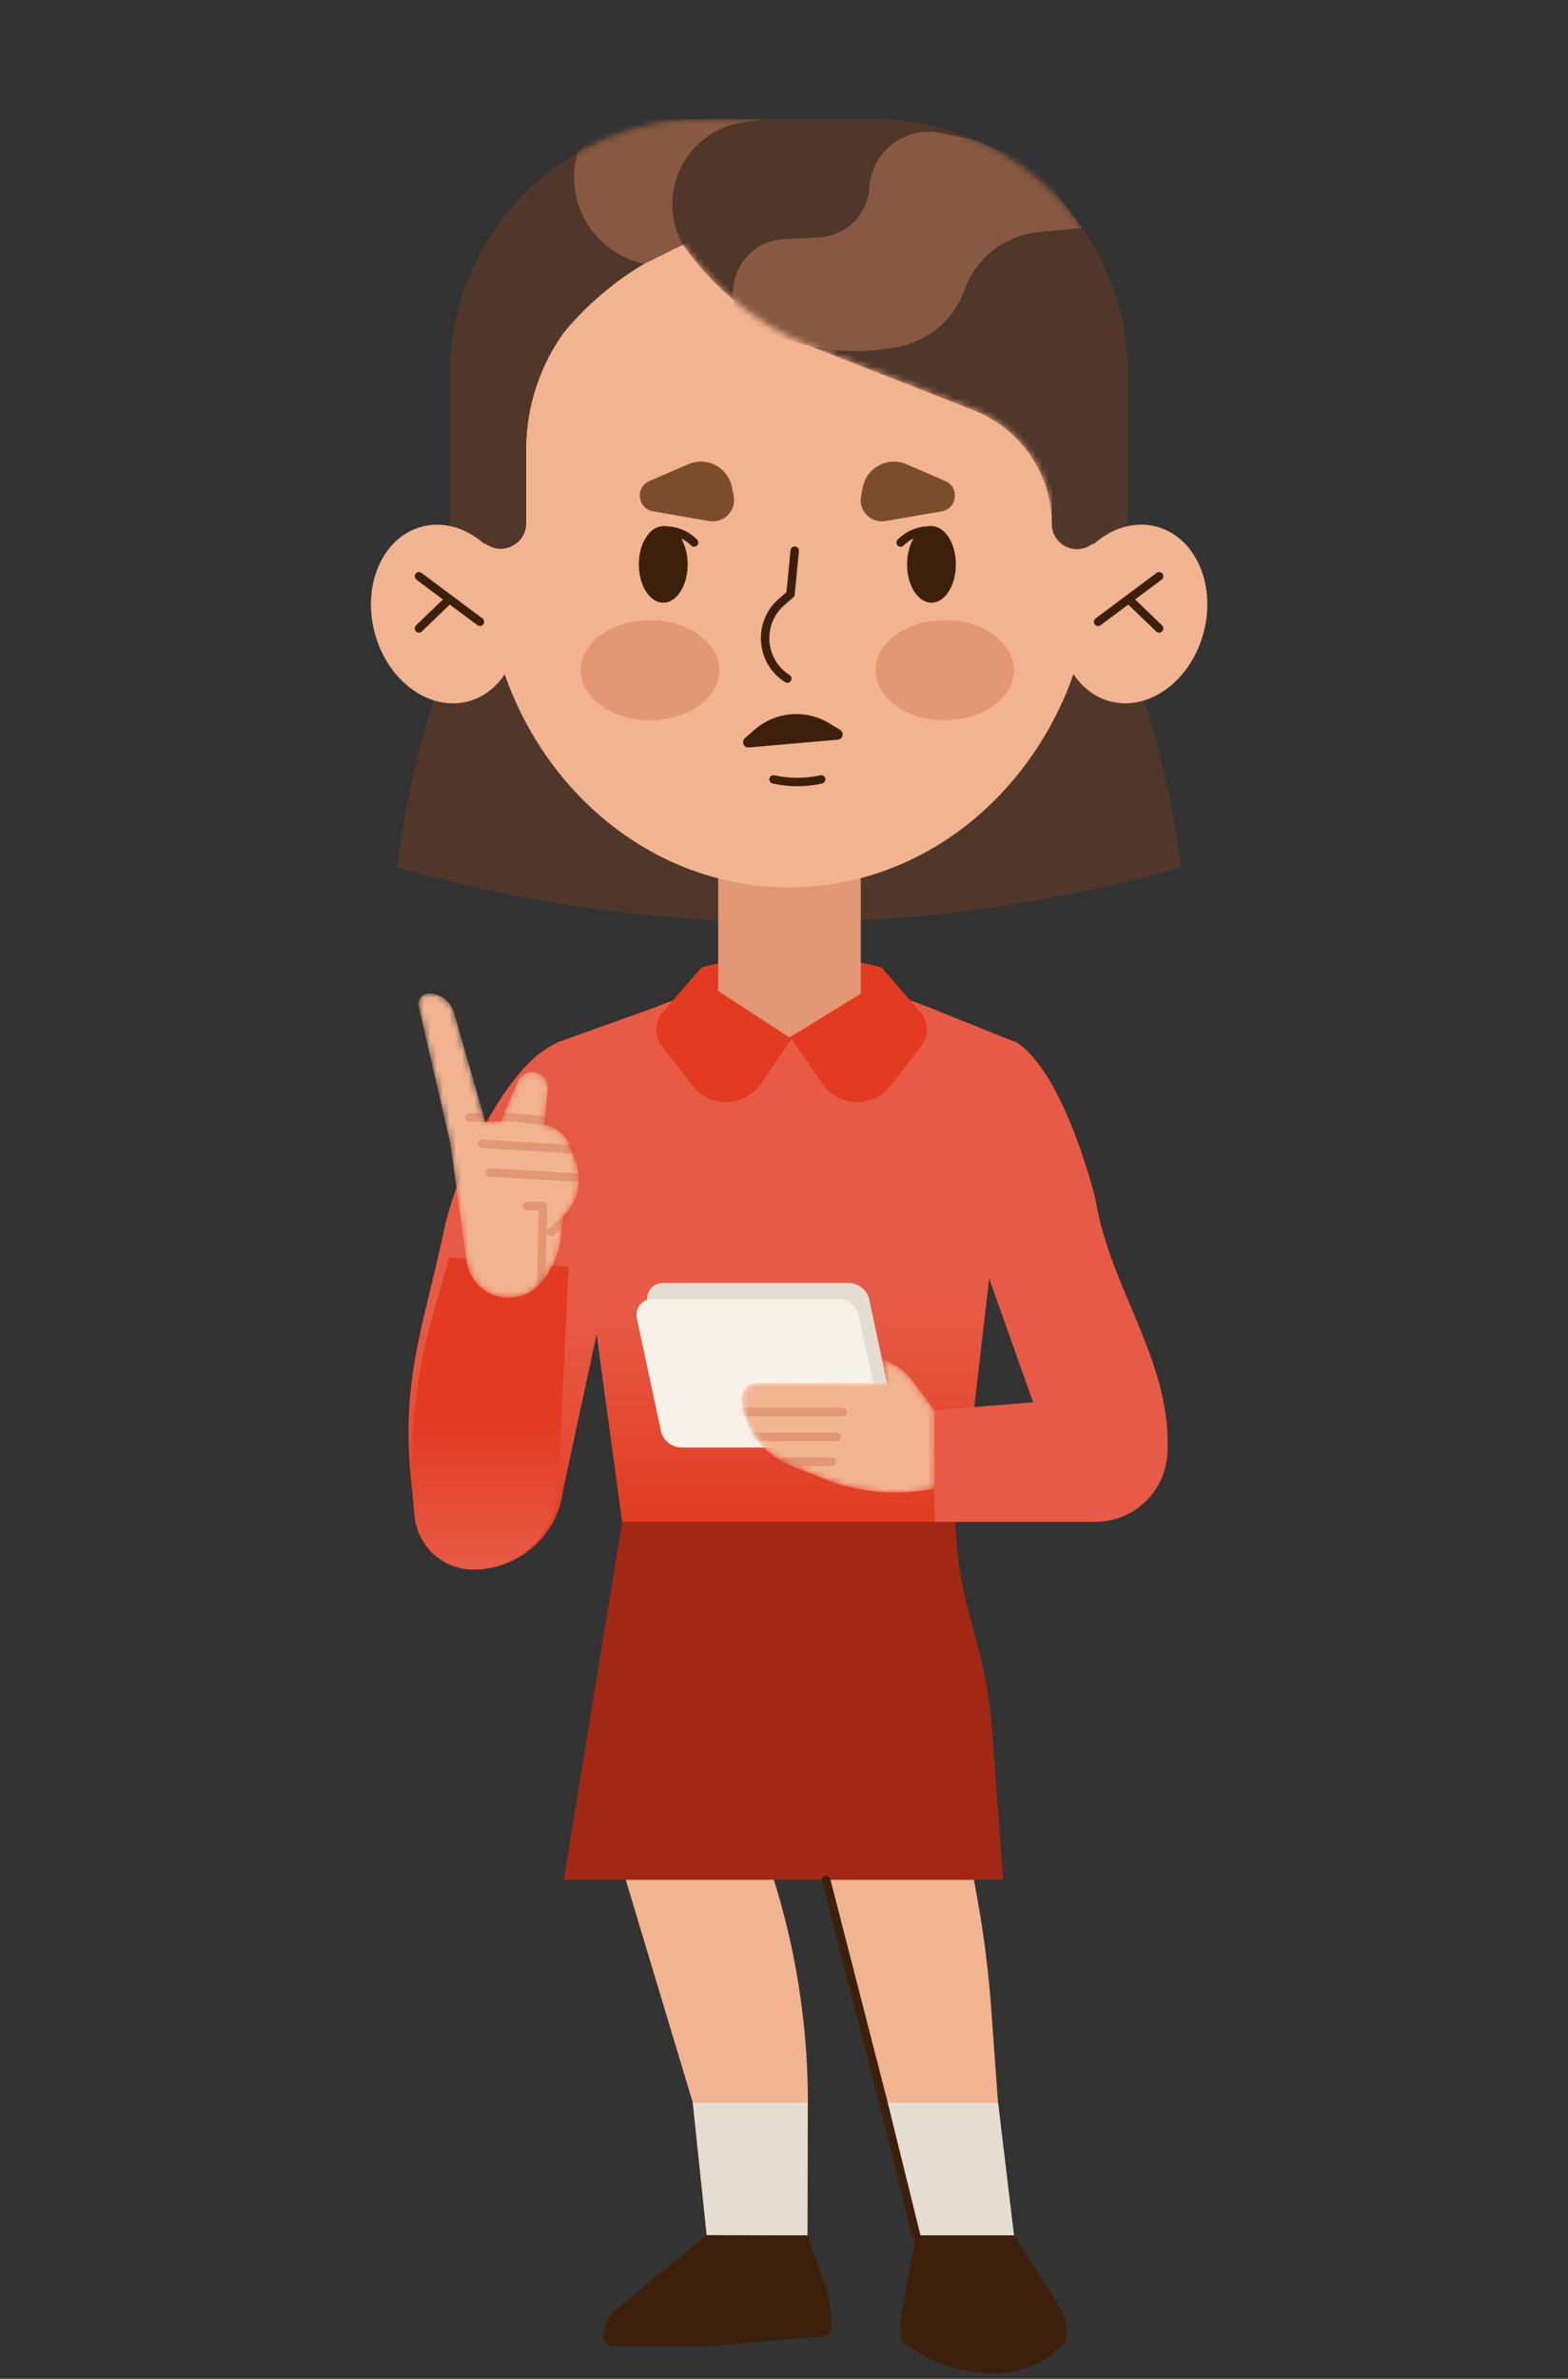 <svg xmlns="http://www.w3.org/2000/svg" width="246" height="373" fill="none" viewBox="0 0 246 373"><rect x="0" y="0" width="246" height="373" fill="#333333" stroke="none"/><path fill="#F2B391" d="m95.918 287.273 12.775 42.442 2.193 20.847 15.782-.042.075-20.472a116.5 116.5 0 0 0-6.28-38.173l-1.569-4.602z"/><path fill="#E5DDD1" d="m108.692 329.711 2.202 20.846 15.782-.041v-20.805z"/><path fill="#F2B391" d="m128.312 287.273 4.153 17.135 11.263 46.112h15.342l-2.492-20.805-1.055-14.588a168 168 0 0 0-2.774-20.539l-1.454-7.315z"/><path fill="#E5DDD1" d="m138.597 329.711 5.133 20.805h15.342l-2.492-20.805z"/><path fill="#A22815" d="M157.385 294.764H88.441l9.297-56.873h52.135c.274 14.355 4.721 19.1 5.776 33.422z"/><path stroke="#3D200C" stroke-linecap="round" stroke-linejoin="round" stroke-miterlimit="10" stroke-width="1.326" d="m129.608 294.762 8.988 34.952 5.133 20.805"/><path fill="#3D200C" d="m110.894 350.477-14.087 11.525a5.82 5.82 0 0 0-2.135 4.511c0 .774.623 1.398 1.395 1.398h14.827l18.291-1.556a1.384 1.384 0 0 0 1.263-1.34 20.1 20.1 0 0 0-1.163-7.207l-2.6-7.282zm32.835.043h15.342l6.977 10.835a8.36 8.36 0 0 1 1.329 4.51v.208c0 .691-.291 1.348-.806 1.806l-.531.474a14.93 14.93 0 0 1-9.943 3.795 23.85 23.85 0 0 1-12.526-3.553l-1.18-.724a2.42 2.42 0 0 1-1.146-2.064c0-1.59.15-3.179.457-4.744z"/><path fill="url(#a)" d="m87.364 163.47 15.251-5.45a56.9 56.9 0 0 1 21.63-4.278c7.392 0 14.71 1.44 21.547 4.244l13.683 5.484-8.708 75.156H97.606z"/><path fill="#E5DDD1" d="M137.718 224.477h-29.122a3.32 3.32 0 0 1-3.248-2.629l-3.771-17.651a2.494 2.494 0 0 1 2.434-3.021h29.122a3.32 3.32 0 0 1 3.248 2.63l3.771 17.65a2.494 2.494 0 0 1-2.434 3.021"/><path fill="#F7F1E8" d="M136.057 226.973h-29.122a3.32 3.32 0 0 1-3.248-2.629l-3.771-17.651a2.494 2.494 0 0 1 2.433-3.021h29.123a3.32 3.32 0 0 1 3.248 2.63l3.771 17.65a2.494 2.494 0 0 1-2.434 3.021"/><path fill="#E75B46" d="M159.432 163.406c7.667 4.929 12.434 24.659 12.434 24.659 2.334 14.255 12.061 25.43 11.28 39.852-.324 6-5.275 10.71-11.28 10.71h-25.252v-17.476l15.475-1.273-7.385-20.751z"/><path fill="url(#b)" d="M87.397 163.531c-7.9 3.196-15.88 20.573-17.633 28.92-3.256 15.454-6.87 23.647-5.3 39.368l.59 5.908c.473 4.76 4.468 8.389 9.244 8.389 7.21 0 13.274-5.435 14.071-12.616l5.891-27.318z"/><mask id="c" width="31" height="22" x="116" y="213" maskUnits="userSpaceOnUse" style="mask-type:alpha"><path fill="#996447" d="m146.613 221.149-3.572-4.794a8.37 8.37 0 0 0-3.538-2.738l-1.113-.449.797 3.72-20.367-.033a2.503 2.503 0 0 0-2.484 2.779 12.47 12.47 0 0 0 7.75 10.186l5.092 2.039a30.27 30.27 0 0 0 17.443 1.548v-12.258z"/></mask><g mask="url(#c)"><path fill="#F2B391" d="m146.613 221.149-3.572-4.794a8.37 8.37 0 0 0-3.538-2.738l-1.113-.449.797 3.72-20.367-.033a2.503 2.503 0 0 0-2.484 2.779 12.47 12.47 0 0 0 7.75 10.186l5.092 2.039a30.27 30.27 0 0 0 17.443 1.548v-12.258z"/><path stroke="#A22C08" stroke-linecap="round" stroke-linejoin="round" stroke-miterlimit="10" stroke-opacity=".2" stroke-width="1.325" d="M132.218 221.422h-15.74m14.743 3.887h-14.902m14.238 3.886h-14.079"/></g><path fill="#E23B22" d="M110.066 151.714a54.36 54.36 0 0 1 28.242 0l6.088 6.982a4.18 4.18 0 0 1 .2 5.234l-4.86 6.3c-2.757 3.57-8.19 3.421-10.74-.308l-4.809-7.023-4.81 7.023c-2.55 3.729-7.982 3.878-10.74.308l-4.859-6.3a4.155 4.155 0 0 1 .199-5.234z"/><path fill="url(#d)" d="M65.045 237.726a83.7 83.7 0 0 1 2.716-30.975l2.7-9.595 18.756 1.523-1.661 34.753c-.34 7.098-6.18 12.682-13.274 12.682-4.76 0-8.755-3.628-9.237-8.388"/><mask id="e" width="26" height="49" x="65" y="155" maskUnits="userSpaceOnUse" style="mask-type:alpha"><path fill="#996447" d="M75.769 202.144a6.655 6.655 0 0 0 9.145-1.016 13.5 13.5 0 0 0 3.057-7.073l.407-3.387a7.97 7.97 0 0 0 1.927-8.472l-.939-2.555a5.06 5.06 0 0 0-4.012-3.254l.607-5.501a2.49 2.49 0 0 0-1.794-2.671 2.484 2.484 0 0 0-2.966 1.423l-2.616 6.192-2.434.074-4.926-17.151a4.11 4.11 0 0 0-3.904-2.979c-1.08-.017-1.877.99-1.636 2.039l4.934 21.37 2.591 18.567a6.67 6.67 0 0 0 2.559 4.394"/></mask><g mask="url(#e)"><path fill="#F2B391" d="M75.769 202.144a6.655 6.655 0 0 0 9.145-1.016 13.5 13.5 0 0 0 3.057-7.073l.407-3.387a7.97 7.97 0 0 0 1.927-8.472l-.939-2.555a5.06 5.06 0 0 0-4.012-3.254l.607-5.501a2.49 2.49 0 0 0-1.794-2.671 2.484 2.484 0 0 0-2.966 1.423l-2.616 6.192-2.434.074-4.926-17.151a4.11 4.11 0 0 0-3.904-2.979c-1.08-.017-1.877.99-1.636 2.039l4.934 21.37 2.591 18.567a6.67 6.67 0 0 0 2.559 4.394"/><path stroke="#A22C08" stroke-linecap="round" stroke-linejoin="round" stroke-miterlimit="10" stroke-opacity=".2" stroke-width="1.325" d="m73.658 175.212 6.197-.083 5.499.591m-9.685 3.639 15.458.907m-14.278 3.578 15.458.899m-7.41 17.011.299-12.641h-2.492m6.529 1.672-2.754 2.401"/></g><path fill="#513729" d="M176.948 102.73H70.626a136 136 0 0 0-7.983 30.908l-.324 2.38a224.73 224.73 0 0 0 122.935 0l-.324-2.38a136 136 0 0 0-7.982-30.908m-39.87-84.05h-26.58c-22.02 0-39.871 17.884-39.871 39.945V86.92h106.322V58.625c0-22.061-17.85-39.945-39.871-39.945"/><path fill="#F2B391" d="m135.044 155.826-11.18 6.833-11.189-7.282v-21.279h22.369z"/><path fill="#A22C08" d="m135.044 155.826-11.18 6.833-11.189-7.282v-21.279h22.369z" opacity=".2"/><path fill="#F2B391" d="M188.821 99.243c2.027-7.56-1.264-15.016-7.352-16.655s-12.666 3.161-14.694 10.72c-2.027 7.56 1.265 15.017 7.352 16.655s12.666-3.161 14.694-10.72"/><path stroke="#3D200C" stroke-linecap="round" stroke-linejoin="round" stroke-miterlimit="10" stroke-width="1.326" d="m181.849 90.36-9.569 7.14m4.784-3.566 4.785 4.602"/><path fill="#F2B391" d="M73.485 109.97c6.087-1.638 9.379-9.095 7.351-16.654-2.027-7.56-8.605-12.36-14.693-10.72-6.088 1.638-9.38 9.095-7.352 16.654 2.027 7.56 8.606 12.359 14.694 10.72"/><path stroke="#3D200C" stroke-linecap="round" stroke-linejoin="round" stroke-miterlimit="10" stroke-width="1.326" d="m65.727 90.36 9.569 7.14m-4.785-3.566-4.784 4.602"/><path fill="#F2B391" d="M123.788 139.146c26.378 0 47.762-23.287 47.762-52.013s-21.384-52.012-47.762-52.012-47.762 23.287-47.762 52.012 21.384 52.013 47.762 52.013"/><path fill="#513729" d="M90.596 49.469a31.6 31.6 0 0 0-8.066 21.08v11.5c0 3.37-3.912 5.218-6.504 3.071V50.151zm66.385 0a31.6 31.6 0 0 1 8.065 21.08v11.5c0 3.37 3.913 5.218 6.504 3.071V50.151z"/><path fill="#513729" d="M90.596 49.469a31.6 31.6 0 0 0-8.066 21.08v11.5c0 3.37-3.912 5.218-6.504 3.071V50.151zm66.385 0a31.6 31.6 0 0 1 8.065 21.08v11.5c0 3.37 3.913 5.218 6.504 3.071V50.151z"/><mask id="f" width="70" height="66" x="102" y="21" maskUnits="userSpaceOnUse" style="mask-type:alpha"><path fill="#513729" d="M171.549 85.12c-2.475 2.314-6.512.558-6.52-2.829a19.29 19.29 0 0 0-12.236-17.934L127.7 54.513a45.5 45.5 0 0 1-25.136-24.309l32.404-8.821 36.581 36.408z"/></mask><g mask="url(#f)"><path fill="#513729" d="M171.549 85.12c-2.475 2.314-6.512.558-6.52-2.829a19.29 19.29 0 0 0-12.236-17.934L127.7 54.513a45.5 45.5 0 0 1-25.136-24.309l32.404-8.821 36.581 36.408z"/><path fill="#875942" d="M116.727 50.927c-4.062-5.326-.515-13.04 6.172-13.398l5.648-.3a8.33 8.33 0 0 0 7.866-7.814c.349-5.667 5.624-9.712 11.172-8.58l5.184 1.065 9.751 3.97 7.235 9.878-6.745.633a13.84 13.84 0 0 0-11.72 9.095 13.85 13.85 0 0 1-10.267 8.88 33.83 33.83 0 0 1-17.784-1.174z"/></g><mask id="g" width="107" height="69" x="70" y="18" maskUnits="userSpaceOnUse" style="mask-type:alpha"><path fill="#513729" d="M137.077 18.68h-26.58c-22.02 0-39.871 17.884-39.871 39.945V86.92h106.322V58.625c0-22.061-17.85-39.945-39.871-39.945"/></mask><g fill="#875942" mask="url(#g)"><path d="M107.15 38.37c-4.453-7.94.432-17.876 9.427-19.183l3.473-.507H95.13l-4.535 5.334c-2.176 7.681 2.567 15.612 10.358 17.31l.15.033zm15.748-.841 5.648-.3a8.33 8.33 0 0 0 7.866-7.814c.349-5.667 5.624-9.712 11.172-8.58l5.184 1.065 9.751 3.97 7.235 9.878-6.745.633a13.84 13.84 0 0 0-11.72 9.095 13.85 13.85 0 0 1-10.267 8.88c-5.922 1.198-24.811-16.47-18.124-16.827"/></g><path fill="#A22C08" d="M148.214 112.937c5.996 0 10.856-3.513 10.856-7.847s-4.86-7.848-10.856-7.848-10.857 3.514-10.857 7.848 4.861 7.847 10.857 7.847m-46.234 0c5.995 0 10.856-3.513 10.856-7.847s-4.861-7.848-10.856-7.848c-5.996 0-10.857 3.514-10.857 7.848s4.86 7.847 10.857 7.847" opacity=".2"/><path fill="#3D200C" d="M146.137 94.504c2.115 0 3.829-2.686 3.829-6s-1.714-6-3.829-6-3.829 2.686-3.829 6 1.714 6 3.829 6m-42.08 0c2.115 0 3.829-2.686 3.829-6s-1.714-6-3.829-6-3.829 2.686-3.829 6 1.714 6 3.829 6"/><path stroke="#3D200C" stroke-linecap="round" stroke-linejoin="round" stroke-miterlimit="10" stroke-width="1.325" d="M146.137 83.18h-.274a6.42 6.42 0 0 0-4.56 1.897m-37.246-1.897h.274c1.711 0 3.356.682 4.56 1.897m15.791 1.263-.665 6.84-1.395 1.215c-3.788 3.296-3.34 9.313.897 12.009"/><path fill="#7C4D2D" d="m147.741 80.183-8.822 1.523c-2.284.39-4.253-1.615-3.829-3.895l.258-1.357c.589-3.145 3.945-4.934 6.877-3.661l6.089 2.638c2.267.982 1.869 4.327-.573 4.752m-45.288 0 8.822 1.523c2.284.39 4.253-1.615 3.829-3.895l-.258-1.357c-.589-3.145-3.945-4.934-6.877-3.661l-6.089 2.638c-2.267.982-1.869 4.327.573 4.752"/><path stroke="#3D200C" stroke-linecap="round" stroke-linejoin="round" stroke-miterlimit="10" stroke-width="1.325" d="M121.358 122.215c2.459.549 5.017.549 7.476 0"/><path fill="#3D200C" d="m117.489 117.205 13.954-1.223c.798-.067 1.047-1.124.358-1.54l-1.72-1.04a9.97 9.97 0 0 0-11.704 1.023l-1.511 1.324c-.598.524-.175 1.523.623 1.456"/><defs><linearGradient id="a" x1="124.29" x2="124.29" y1="238.626" y2="153.742" gradientUnits="userSpaceOnUse"><stop stop-color="#E23B22"/><stop offset=".4" stop-color="#E75B46"/></linearGradient><linearGradient id="b" x1="77.454" x2="77.454" y1="246.116" y2="166.319" gradientUnits="userSpaceOnUse"><stop stop-color="#E23B22"/><stop offset=".5" stop-color="#E75B46"/></linearGradient><linearGradient id="d" x1="76.934" x2="76.934" y1="246.114" y2="197.154" gradientUnits="userSpaceOnUse"><stop stop-color="#E75B46"/><stop offset=".461" stop-color="#E23B22"/></linearGradient></defs></svg>